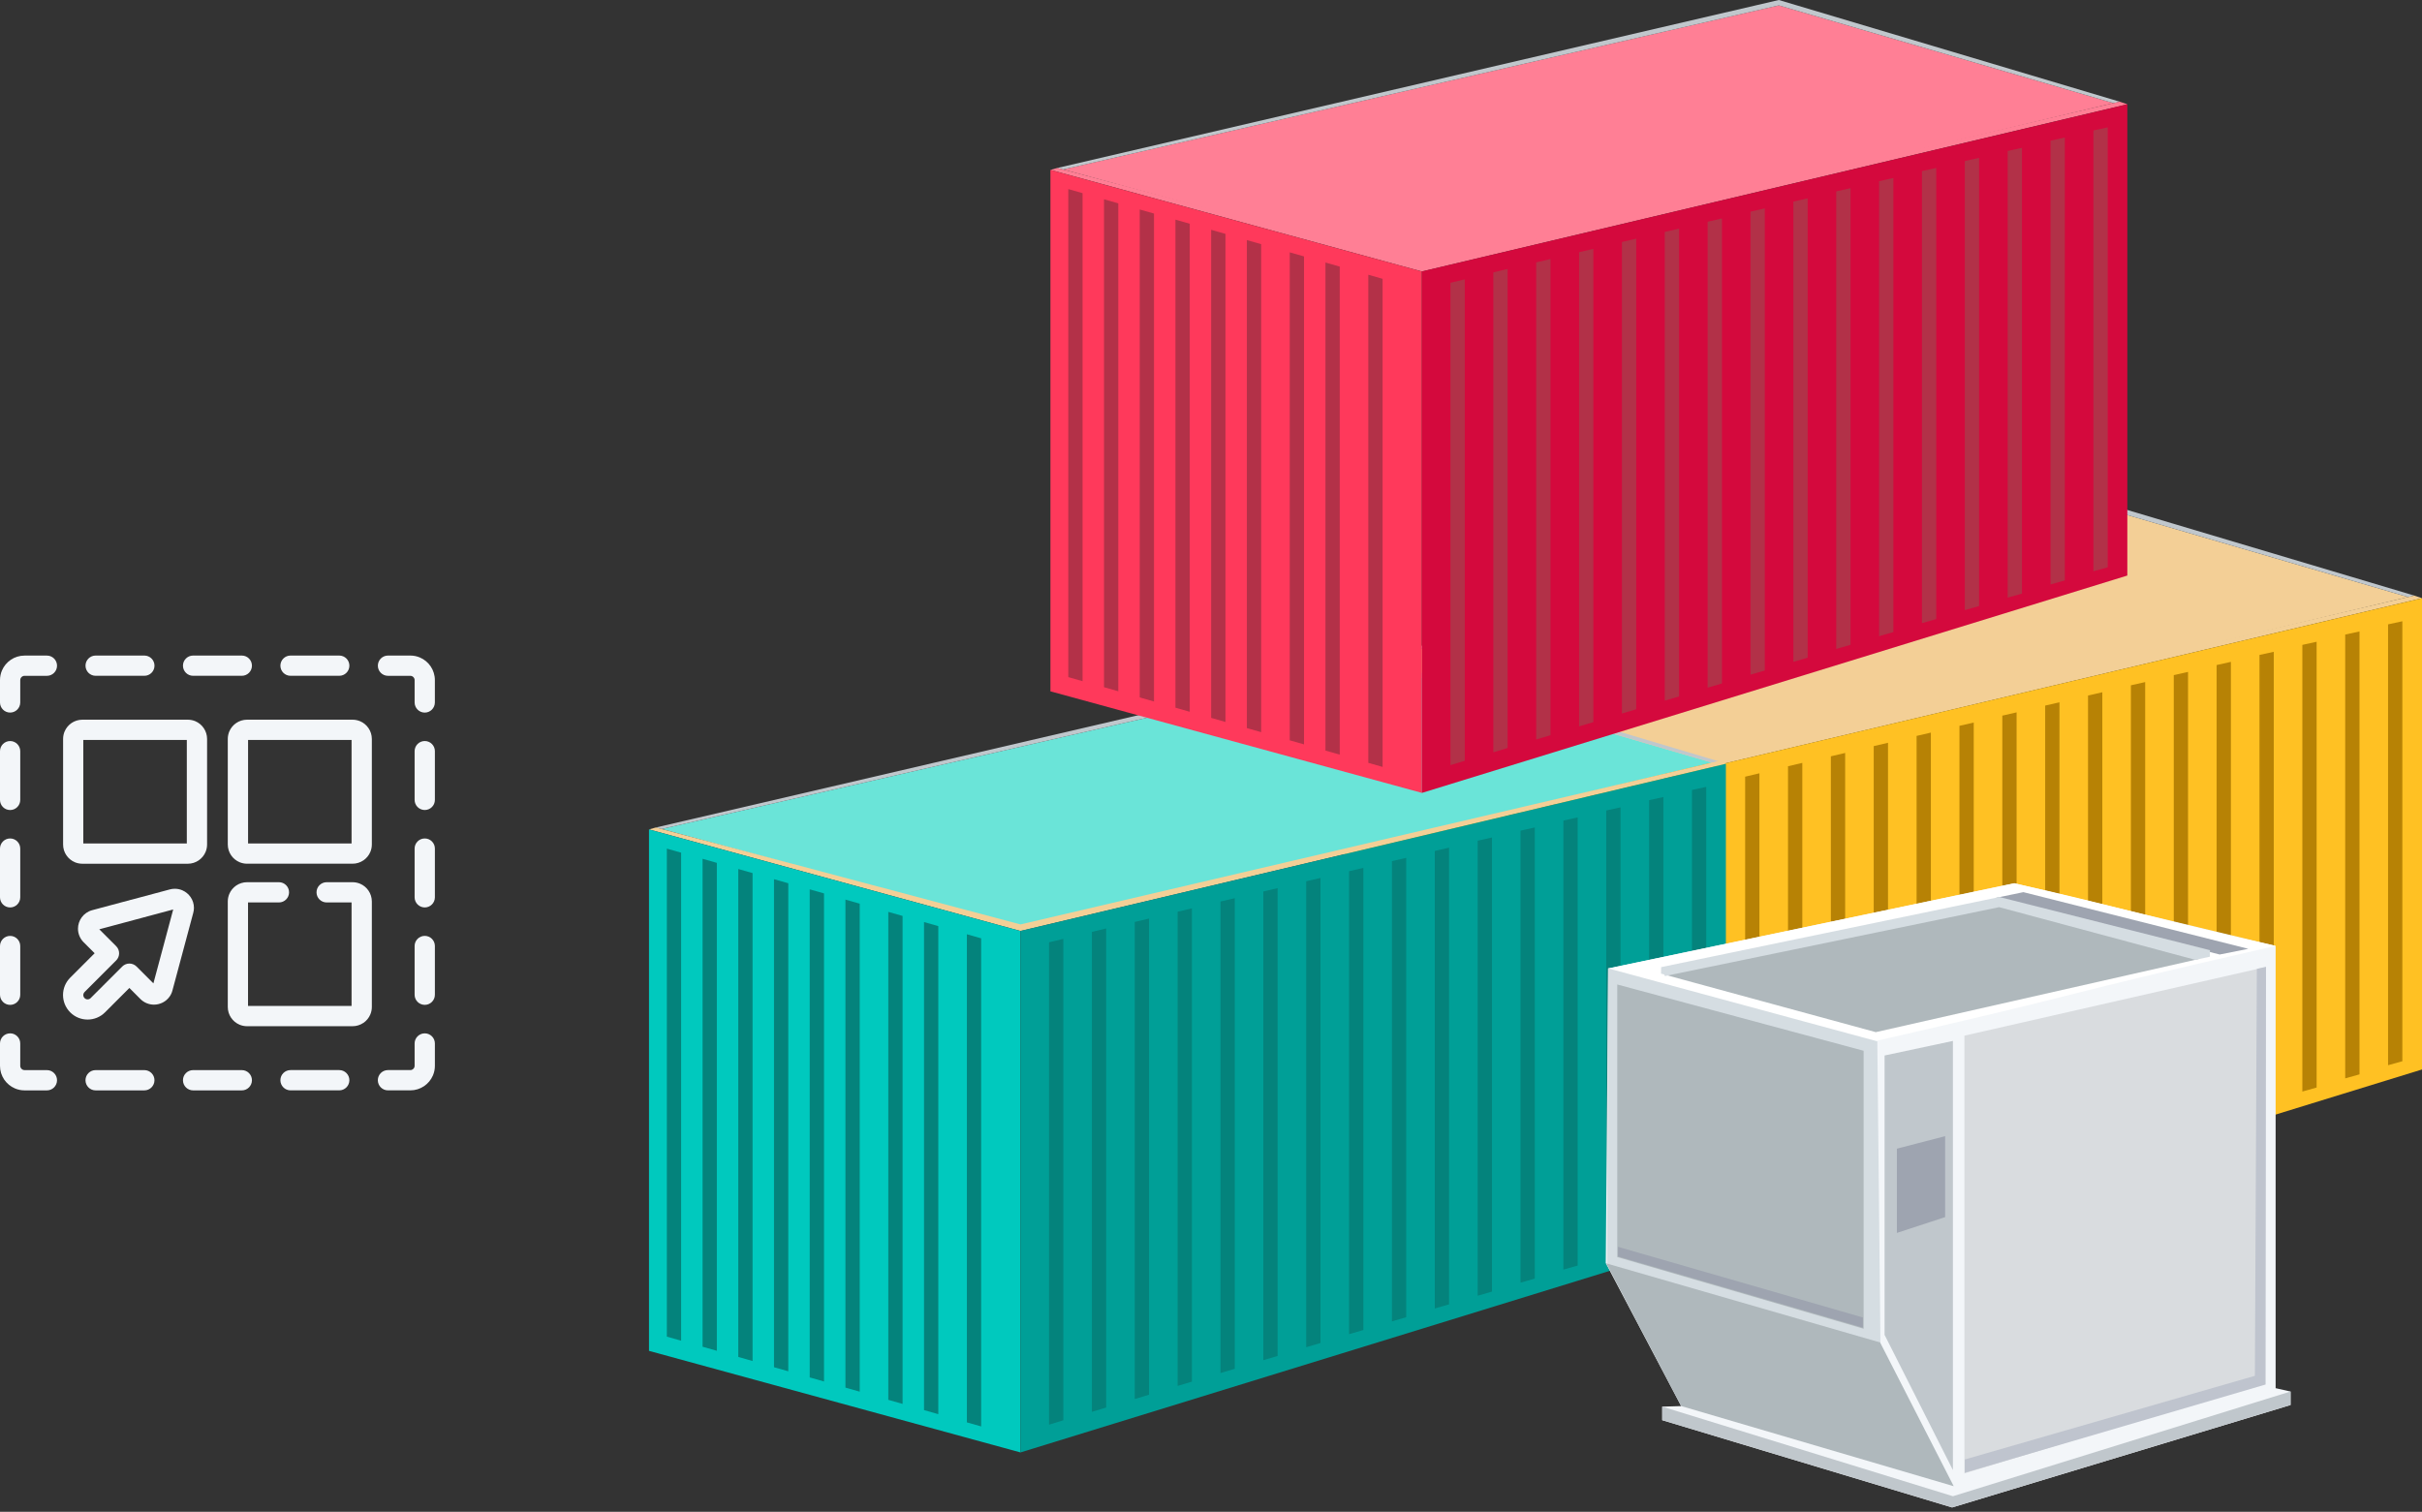 <svg width="362" height="226" viewBox="0 0 362 226" fill="none" xmlns="http://www.w3.org/2000/svg">
<rect x="0" y="0" width="362" height="226" fill="#333333" stroke="none"/>
<path d="M359.92 89.25L309.91 74.638L202.934 99.17L256.802 113.816L359.92 89.25Z" fill="#F3CF96"/>
<path d="M309.912 74.642L359.953 89.26L360.858 89.037L309.912 73.838L202.06 98.95L202.93 99.174L309.912 74.642Z" fill="#C0C7CC"/>
<path d="M256.564 113.437L202.07 98.946L201.046 99.235L256.564 114.42L362 89.426L360.844 89.034L256.564 113.437Z" fill="#F3CF96"/>
<path d="M201.043 177.187L256.564 192.371V114.424L201.043 99.24V177.187Z" fill="#E39F00"/>
<path d="M203.712 175.061L205.847 175.669V102.713L203.712 102.105V175.061Z" fill="#E39F00"/>
<path d="M209.051 176.57L211.186 177.178V104.234L209.051 103.626V176.57Z" fill="#E39F00"/>
<path d="M214.389 178.098L216.525 178.706V105.762L214.389 105.154V178.098Z" fill="#E39F00"/>
<path d="M219.728 179.633L221.863 180.241V107.283L219.728 106.675V179.633Z" fill="#E39F00"/>
<path d="M225.066 181.156L227.202 181.764V108.801L225.066 108.193V181.156Z" fill="#B78205"/>
<path d="M230.405 182.683L232.54 183.291V110.337L230.405 109.729V182.683Z" fill="#B78205"/>
<path d="M236.811 184.509L238.946 185.117V112.169L236.811 111.561V184.509Z" fill="#B78205"/>
<path d="M242.149 186.043L244.285 186.651V113.691L242.149 113.083V186.043Z" fill="#B78205"/>
<path d="M248.556 187.879L250.692 188.487V115.518L248.556 114.91V187.879Z" fill="#B78205"/>
<path d="M256.564 192.372L362 159.878V89.425L256.564 114.409L256.564 192.372Z" fill="#FFC123"/>
<path d="M260.835 188.219L262.97 187.569V115.601L260.835 116.108V188.219Z" fill="#B78205"/>
<path d="M267.241 186.304L269.377 185.656V114.044L267.241 114.549V186.304Z" fill="#B78205"/>
<path d="M273.647 184.386L275.783 183.743V112.561L273.647 113.063V184.386Z" fill="#B78205"/>
<path d="M280.054 182.427L282.189 181.788V111.039L280.054 111.538V182.427Z" fill="#B78205"/>
<path d="M286.459 180.504L288.595 179.868V109.517L286.459 110.013V180.504Z" fill="#B78205"/>
<path d="M292.866 178.581L295.002 177.949V108.015L292.866 108.508V178.581Z" fill="#B78205"/>
<path d="M299.273 176.64L301.408 176.012V106.493L299.273 106.983V176.64Z" fill="#B78205"/>
<path d="M305.679 174.696L307.814 174.071V104.991L305.679 105.478V174.696Z" fill="#B78205"/>
<path d="M312.085 172.779L314.22 172.158V103.488L312.085 103.973V172.779Z" fill="#B78205"/>
<path d="M318.491 170.85L320.626 170.233V101.966L318.491 102.448V170.85Z" fill="#B78205"/>
<path d="M324.897 168.943L327.033 168.33V100.444L324.897 100.923V168.943Z" fill="#B78205"/>
<path d="M331.304 166.993L333.439 166.384V98.942L331.304 99.418V166.993Z" fill="#B78205"/>
<path d="M337.709 165.042L339.845 164.436V97.439L337.709 97.911V165.042Z" fill="#B78205"/>
<path d="M344.116 163.18L346.251 162.578V95.937L344.116 96.407V163.18Z" fill="#B78205"/>
<path d="M350.523 161.207L352.658 160.609V94.396L350.523 94.863V161.207Z" fill="#B78205"/>
<path d="M356.929 159.241L359.064 158.647V92.874L356.929 93.338V159.241Z" fill="#B78205"/>
<path d="M255.877 114.006L205.867 99.395L98.891 123.926L152.76 138.573L255.877 114.006Z" fill="#6AE4D8"/>
<path d="M205.869 99.398L255.91 114.016L256.815 113.794L205.869 98.594L98.017 123.707L98.887 123.93L205.869 99.398Z" fill="#C0C7CC"/>
<path d="M152.521 138.194L98.028 123.703L97.003 123.991L152.521 139.176L257.957 114.182L256.801 113.79L152.521 138.194Z" fill="#F3CF96"/>
<path d="M97 201.944L152.521 217.127V139.18L97 123.996V201.944Z" fill="#00C9BE"/>
<path d="M99.669 199.817L101.804 200.425V127.469L99.669 126.861V199.817Z" fill="#04837C"/>
<path d="M105.008 201.326L107.143 201.934V128.991L105.008 128.383V201.326Z" fill="#04837C"/>
<path d="M110.347 202.854L112.482 203.462V130.518L110.347 129.911V202.854Z" fill="#04837C"/>
<path d="M115.686 204.39L117.821 204.998V132.04L115.686 131.432V204.39Z" fill="#04837C"/>
<path d="M121.023 205.913L123.159 206.521V133.557L121.023 132.949V205.913Z" fill="#04837C"/>
<path d="M126.362 207.439L128.498 208.047V135.093L126.362 134.485V207.439Z" fill="#04837C"/>
<path d="M132.768 209.265L134.903 209.873V136.925L132.768 136.318V209.265Z" fill="#04837C"/>
<path d="M138.107 210.799L140.242 211.407V138.448L138.107 137.84V210.799Z" fill="#04837C"/>
<path d="M144.513 212.635L146.649 213.243V140.275L144.513 139.667V212.635Z" fill="#04837C"/>
<path d="M152.521 217.128L257.957 184.634V114.181L152.521 139.166L152.521 217.128Z" fill="#009F97"/>
<path d="M156.792 212.976L158.927 212.325V140.357L156.792 140.865V212.976Z" fill="#04837C"/>
<path d="M163.199 211.06L165.334 210.413V138.801L163.199 139.306V211.06Z" fill="#04837C"/>
<path d="M169.604 209.143L171.74 208.499V137.318L169.604 137.82V209.143Z" fill="#04837C"/>
<path d="M176.011 207.183L178.146 206.544V135.796L176.011 136.295V207.183Z" fill="#04837C"/>
<path d="M182.417 205.26L184.552 204.625V134.274L182.417 134.77V205.26Z" fill="#04837C"/>
<path d="M188.823 203.338L190.959 202.706V132.771L188.823 133.264V203.338Z" fill="#04837C"/>
<path d="M195.23 201.397L197.365 200.769V131.25L195.23 131.74V201.397Z" fill="#04837C"/>
<path d="M201.636 199.452L203.771 198.828V129.747L201.636 130.234V199.452Z" fill="#04837C"/>
<path d="M208.042 197.535L210.177 196.915V128.245L208.042 128.729V197.535Z" fill="#04837C"/>
<path d="M214.449 195.607L216.584 194.99V126.723L214.449 127.204V195.607Z" fill="#04837C"/>
<path d="M220.855 193.699L222.99 193.086V125.201L220.855 125.679V193.699Z" fill="#04837C"/>
<path d="M227.261 191.749L229.396 191.14V123.698L227.261 124.174V191.749Z" fill="#04837C"/>
<path d="M233.667 189.798L235.802 189.193V122.195L233.667 122.668V189.798Z" fill="#04837C"/>
<path d="M240.073 187.937L242.209 187.334V120.693L240.073 121.163V187.937Z" fill="#04837C"/>
<path d="M246.48 185.964L248.615 185.365V119.152L246.48 119.619V185.964Z" fill="#04837C"/>
<path d="M252.886 183.997L255.022 183.403V117.63L252.886 118.094V183.997Z" fill="#04837C"/>
<path d="M315.877 15.412L265.867 0.801L158.891 25.332L212.76 39.979L315.877 15.412Z" fill="#FF7F95"/>
<path d="M265.869 0.804L315.911 15.422L316.815 15.2L265.869 0L158.017 25.113L158.888 25.336L265.869 0.804Z" fill="#C0C7CC"/>
<path d="M212.521 39.6L158.027 25.109L157.003 25.397L212.521 40.582L317.957 15.588L316.801 15.196L212.521 39.6Z" fill="#FF7F95"/>
<path d="M157 103.349L212.521 118.533V40.586L157 25.402V103.349Z" fill="#FF395B"/>
<path d="M159.67 101.223L161.805 101.831V28.875L159.67 28.267V101.223Z" fill="#B33148"/>
<path d="M165.008 102.732L167.143 103.34V30.397L165.008 29.789V102.732Z" fill="#B33148"/>
<path d="M170.347 104.26L172.482 104.868V31.924L170.347 31.316V104.26Z" fill="#B33148"/>
<path d="M175.686 105.796L177.821 106.404V33.445L175.686 32.837V105.796Z" fill="#B33148"/>
<path d="M181.024 107.319L183.16 107.927V34.963L181.024 34.355V107.319Z" fill="#B33148"/>
<path d="M186.362 108.845L188.498 109.453V36.499L186.362 35.891V108.845Z" fill="#B33148"/>
<path d="M192.768 110.671L194.903 111.279V38.331L192.768 37.724V110.671Z" fill="#B33148"/>
<path d="M198.107 112.205L200.242 112.813V39.853L198.107 39.245V112.205Z" fill="#B33148"/>
<path d="M204.513 114.041L206.649 114.649V41.681L204.513 41.072V114.041Z" fill="#B33148"/>
<path d="M212.521 118.534L317.957 86.04V15.587L212.521 40.572L212.521 118.534Z" fill="#D4093D"/>
<path d="M216.792 114.381L218.928 113.731V41.763L216.792 42.27V114.381Z" fill="#B23148"/>
<path d="M223.198 112.466L225.334 111.819V40.207L223.198 40.712V112.466Z" fill="#B23148"/>
<path d="M229.604 110.548L231.74 109.905V38.723L229.604 39.225V110.548Z" fill="#B23148"/>
<path d="M236.011 108.589L238.146 107.95V37.202L236.011 37.7V108.589Z" fill="#B23148"/>
<path d="M242.417 106.666L244.553 106.031V35.68L242.417 36.176V106.666Z" fill="#B23148"/>
<path d="M248.823 104.744L250.959 104.112V34.177L248.823 34.67V104.744Z" fill="#B23148"/>
<path d="M255.23 102.802L257.365 102.174V32.655L255.23 33.145V102.802Z" fill="#B23148"/>
<path d="M261.636 100.858L263.772 100.234V31.153L261.636 31.64V100.858Z" fill="#B23148"/>
<path d="M268.042 98.941L270.178 98.32V29.651L268.042 30.135V98.941Z" fill="#B23148"/>
<path d="M274.449 97.012L276.584 96.395V28.129L274.449 28.61V97.012Z" fill="#B23148"/>
<path d="M280.855 95.106L282.99 94.492V26.607L280.855 27.085V95.106Z" fill="#B23148"/>
<path d="M287.261 93.155L289.396 92.546V25.104L287.261 25.58V93.155Z" fill="#B23148"/>
<path d="M293.667 91.204L295.803 90.599V23.601L293.667 24.074V91.204Z" fill="#B23148"/>
<path d="M300.073 89.342L302.209 88.74V22.099L300.073 22.569V89.342Z" fill="#B23148"/>
<path d="M306.48 87.37L308.615 86.771V20.558L306.48 21.025V87.37Z" fill="#B23148"/>
<path d="M312.886 85.403L315.022 84.809V19.036L312.886 19.5V85.403Z" fill="#B23148"/>
<path d="M248.442 210.283V212.306L291.768 225.358L342.35 210.044V208.026L340.123 207.523V141.404L301.067 132.028L240.359 144.773L240 188.815L251.275 210.2L248.442 210.283Z" fill="#F3F6F9"/>
<path d="M279.77 155.748H279.748L240.358 144.784L301.025 132.058H301.047C307.802 133.518 314.165 135.126 320.322 136.673C326.468 138.219 332.831 139.815 339.586 141.275L340.13 141.398L339.586 141.522C322.008 145.542 315.753 147.113 309.705 148.635C303.657 150.157 297.403 151.728 279.813 155.748H279.792H279.77Z" fill="white"/>
<path d="M281.056 200.961L280.915 200.924L240.2 189.16L240.341 144.761L280.589 155.672L281.056 200.974V200.961Z" fill="#D5DDE2"/>
<path d="M292.01 222.177L291.76 222.103L251.262 210.19L251.24 210.14L240.08 188.863L281.012 200.689L281.034 200.739L292.01 222.177Z" fill="#AFB8BC"/>
<path d="M241.831 147.322L278.434 157.169V196.953V198.475L241.831 187.836V147.322Z" fill="#C0C7CC"/>
<path d="M278.543 198.636L278.413 198.599L241.722 187.923V147.174L278.543 157.083V198.648V198.636Z" fill="#AFB8BC"/>
<path d="M278.434 196.953L241.831 186.389V187.836L278.434 198.475V196.929" fill="#9EA4B0"/>
<path d="M291.889 219.765L281.675 199.551V157.788L291.889 155.61V219.765Z" fill="#C0C7CC"/>
<path d="M293.772 154.979L337.946 144.91V206.602L293.772 220.012V154.979Z" fill="#E7EBED"/>
<path d="M293.608 220.26V154.819L293.739 154.794L338.109 144.687V206.751L337.989 206.788L293.608 220.26Z" fill="#D9DCDF"/>
<path d="M283.514 184.31V171.717L290.726 169.849V181.948L283.514 184.31Z" fill="#9EA4B0"/>
<path d="M291.781 225.344H291.748L248.444 212.305V210.289L248.586 210.326L291.89 223.674L342.362 208.013V210.029L342.286 210.054L291.781 225.344Z" fill="#C0C7CC"/>
<path d="M293.772 218.28V220.012L338.523 206.887L338.588 144.675L337.424 144.947L337.13 205.773L293.772 218.28Z" fill="#BFC4CE"/>
<path d="M293.663 220.173V218.181L293.75 218.157L337.022 205.675L337.315 144.848L338.686 144.526V144.675L338.621 206.974L338.544 206.998L293.663 220.161V220.173Z" fill="#BFC4CE"/>
<path d="M248.706 145.677L298.724 135.357C308.993 137.967 318.377 140.753 328.646 143.363L280.36 154.299L248.706 145.677Z" fill="#AFB8BC"/>
<path d="M299.41 134.218L302.46 133.589L335.467 141.818L331.725 142.56L299.41 134.218Z" fill="#BFC4CE"/>
<path d="M331.726 142.684L298.35 134.213L302.407 133.372H302.429L336.044 141.843L331.737 142.696L331.726 142.684Z" fill="#9EA4B0"/>
<path d="M298.699 135.123L249.232 145.326L249.223 145.275L248.909 145.198L248.381 145.069L298.833 134.612L330.189 142.531L328.133 142.974L298.929 135.13L298.815 135.099L298.699 135.123Z" stroke="#D5DDE2"/>
<g clip-path="url(#clip0_6612_1122)">
<path d="M37.078 126.088H52.547V110.619H37.078V126.088ZM54.306 128.624C54.077 128.779 53.823 128.902 53.552 128.987C53.28 129.072 52.991 129.117 52.695 129.117H36.926C36.535 129.117 36.15 129.036 35.805 128.892C35.286 128.67 34.849 128.31 34.538 127.851C34.383 127.622 34.26 127.368 34.175 127.097C34.091 126.825 34.045 126.536 34.045 126.24V110.471C34.045 110.079 34.126 109.695 34.27 109.349C34.489 108.831 34.852 108.394 35.311 108.083C35.54 107.928 35.794 107.805 36.066 107.72C36.337 107.635 36.626 107.589 36.919 107.589H52.695C53.086 107.589 53.471 107.671 53.816 107.815C54.335 108.034 54.772 108.397 55.082 108.859C55.238 109.088 55.361 109.342 55.446 109.614C55.53 109.885 55.576 110.175 55.576 110.471V126.24C55.576 126.635 55.495 127.015 55.35 127.361C55.132 127.879 54.769 128.313 54.31 128.627L54.306 128.624Z" fill="#F3F6F9"/>
<path d="M54.306 152.917C54.077 153.072 53.823 153.195 53.552 153.28C53.28 153.365 52.991 153.411 52.695 153.411H36.926C36.531 153.411 36.15 153.329 35.805 153.185C35.286 152.966 34.849 152.603 34.538 152.144C34.383 151.915 34.26 151.661 34.175 151.39C34.091 151.118 34.045 150.829 34.045 150.533V134.764C34.045 134.373 34.126 133.988 34.27 133.642C34.489 133.124 34.852 132.687 35.311 132.376C35.54 132.221 35.794 132.098 36.066 132.013C36.337 131.928 36.626 131.883 36.923 131.883H41.691C42.527 131.883 43.204 132.56 43.204 133.396C43.204 134.231 42.527 134.909 41.691 134.909H37.071V150.377H52.547V134.909H48.822C47.986 134.909 47.309 134.231 47.309 133.396C47.309 132.56 47.986 131.883 48.822 131.883H52.695C53.086 131.883 53.471 131.964 53.816 132.108C54.335 132.327 54.772 132.69 55.082 133.152C55.238 133.381 55.361 133.635 55.446 133.907C55.53 134.179 55.576 134.468 55.576 134.764V150.533C55.576 150.928 55.495 151.309 55.35 151.654C55.132 152.173 54.769 152.61 54.31 152.92L54.306 152.917Z" fill="#F3F6F9"/>
<path d="M12.45 126.088H27.922V110.619H12.45V126.088ZM29.192 107.815C29.71 108.034 30.148 108.397 30.458 108.859C30.613 109.088 30.736 109.342 30.821 109.614C30.906 109.885 30.952 110.175 30.952 110.471V126.24C30.952 126.635 30.87 127.015 30.726 127.361C30.507 127.879 30.144 128.313 29.686 128.627C29.456 128.782 29.199 128.906 28.931 128.99C28.659 129.075 28.37 129.121 28.074 129.121H12.305C11.914 129.121 11.529 129.04 11.184 128.895C10.665 128.673 10.231 128.313 9.921 127.855C9.766 127.626 9.642 127.372 9.558 127.1C9.473 126.828 9.431 126.539 9.431 126.243V110.471C9.431 110.079 9.508 109.695 9.656 109.349C9.875 108.831 10.238 108.394 10.697 108.083C10.926 107.928 11.18 107.805 11.452 107.72C11.723 107.635 12.012 107.589 12.305 107.589H28.074C28.469 107.589 28.85 107.671 29.195 107.815H29.192Z" fill="#F3F6F9"/>
<path d="M12.64 148.304C12.573 148.371 12.531 148.441 12.499 148.515C12.467 148.593 12.453 148.674 12.453 148.755C12.453 148.84 12.467 148.924 12.499 148.998C12.531 149.076 12.573 149.143 12.64 149.21C12.707 149.274 12.774 149.319 12.848 149.351C12.926 149.383 13.011 149.4 13.095 149.4C13.18 149.4 13.258 149.383 13.335 149.351C13.413 149.319 13.483 149.277 13.547 149.21L18.269 144.488C18.551 144.205 18.943 144.043 19.338 144.043C19.733 144.043 20.128 144.205 20.41 144.488L22.928 147.006L24.409 141.483L25.887 135.96L20.364 137.441L14.841 138.922L17.359 141.44C17.952 142.033 17.952 142.992 17.359 143.581L12.64 148.3V148.304ZM19.581 134.517L25.383 132.962C25.63 132.895 25.88 132.863 26.127 132.863C26.522 132.863 26.903 132.944 27.245 133.089C27.756 133.307 28.183 133.667 28.494 134.119C28.649 134.344 28.772 134.595 28.857 134.866C28.942 135.134 28.987 135.424 28.987 135.716C28.987 135.963 28.952 136.217 28.885 136.464L27.33 142.266L25.774 148.067C25.69 148.392 25.549 148.695 25.365 148.96C25.09 149.358 24.723 149.669 24.318 149.873C23.912 150.078 23.468 150.187 23.009 150.187C22.653 150.187 22.29 150.12 21.941 149.979C21.595 149.841 21.267 149.626 20.988 149.348L19.338 147.693L15.688 151.344C15.335 151.7 14.919 151.968 14.474 152.148C14.033 152.328 13.564 152.416 13.095 152.416C12.626 152.416 12.157 152.328 11.713 152.148C11.272 151.972 10.852 151.696 10.496 151.34C10.14 150.984 9.868 150.568 9.688 150.123C9.508 149.679 9.42 149.21 9.42 148.744C9.42 148.279 9.508 147.806 9.688 147.365C9.868 146.925 10.14 146.508 10.496 146.152L14.146 142.502L12.492 140.851C12.217 140.573 12.002 140.245 11.864 139.899C11.723 139.553 11.656 139.19 11.656 138.834C11.656 138.224 11.85 137.635 12.214 137.134C12.393 136.887 12.623 136.661 12.887 136.478C13.152 136.295 13.455 136.15 13.78 136.065L14.171 137.529L13.78 136.065L19.581 134.51V134.517Z" fill="#F3F6F9"/>
<path d="M1.513 154.476C2.349 154.476 3.026 155.153 3.026 155.989V159.329C3.026 159.424 3.044 159.501 3.075 159.579C3.125 159.692 3.206 159.794 3.312 159.865C3.365 159.9 3.418 159.925 3.477 159.946C3.534 159.963 3.597 159.974 3.668 159.974H7.011C7.847 159.974 8.524 160.651 8.524 161.487C8.524 162.323 7.847 163.004 7.011 163.004H3.668C3.164 163.004 2.68 162.901 2.24 162.714C1.58 162.432 1.023 161.97 0.624 161.385C0.43 161.092 0.272 160.768 0.162 160.422C0.056 160.076 -1.90735e-06 159.709 -1.90735e-06 159.332V155.992C-1.90735e-06 155.156 0.677 154.479 1.513 154.479V154.476Z" fill="#F3F6F9"/>
<path d="M43.423 163C42.587 163 41.91 162.323 41.91 161.483C41.91 160.644 42.587 159.97 43.423 159.97H50.706C51.542 159.97 52.219 160.648 52.219 161.483C52.219 162.319 51.542 163 50.706 163H43.423Z" fill="#F3F6F9"/>
<path d="M12.778 161.487C12.778 160.651 13.455 159.974 14.291 159.974H21.574C22.41 159.974 23.087 160.651 23.087 161.487C23.087 162.323 22.41 163.004 21.574 163.004H14.291C13.455 163.004 12.778 162.326 12.778 161.487Z" fill="#F3F6F9"/>
<path d="M37.656 161.487C37.656 162.323 36.979 163.004 36.143 163.004H28.86C28.024 163.004 27.347 162.326 27.347 161.487C27.347 160.648 28.024 159.974 28.86 159.974H36.143C36.979 159.974 37.656 160.651 37.656 161.487Z" fill="#F3F6F9"/>
<path d="M63.381 162.372C63.088 162.57 62.764 162.728 62.418 162.834C62.073 162.944 61.706 163 61.328 163H57.985C57.149 163 56.472 162.323 56.472 161.483C56.472 160.644 57.149 159.97 57.985 159.97H61.328C61.42 159.97 61.501 159.953 61.575 159.921C61.688 159.872 61.791 159.791 61.861 159.688C61.896 159.635 61.925 159.579 61.942 159.523C61.96 159.463 61.97 159.399 61.97 159.332V155.992C61.97 155.156 62.648 154.479 63.487 154.479C64.326 154.479 65 155.156 65 155.992V159.332C65 159.836 64.898 160.323 64.711 160.76C64.429 161.42 63.967 161.977 63.381 162.372Z" fill="#F3F6F9"/>
<path d="M63.487 135.656C62.651 135.656 61.97 134.976 61.97 134.14V126.857C61.97 126.021 62.648 125.344 63.487 125.344C64.326 125.344 65 126.021 65 126.857V134.14C65 134.976 64.323 135.656 63.487 135.656Z" fill="#F3F6F9"/>
<path d="M63.487 150.219C62.651 150.219 61.97 149.542 61.97 148.706V141.423C61.97 140.587 62.648 139.906 63.487 139.906C64.326 139.906 65 140.587 65 141.423V148.706C65 149.542 64.323 150.219 63.487 150.219Z" fill="#F3F6F9"/>
<path d="M63.487 121.09C62.651 121.09 61.97 120.413 61.97 119.577V112.294C61.97 111.459 62.648 110.778 63.487 110.778C64.326 110.778 65 111.459 65 112.294V119.577C65 120.413 64.323 121.09 63.487 121.09Z" fill="#F3F6F9"/>
<path d="M63.487 106.528C62.651 106.528 61.971 105.847 61.971 105.011V101.671C61.971 101.58 61.953 101.499 61.921 101.421C61.872 101.308 61.791 101.209 61.688 101.139C61.636 101.104 61.579 101.075 61.523 101.058C61.463 101.04 61.399 101.03 61.332 101.03H57.989C57.153 101.03 56.476 100.352 56.476 99.516C56.476 98.681 57.153 98 57.989 98H61.329C61.83 98 62.316 98.102 62.757 98.289C63.416 98.568 63.977 99.033 64.369 99.619C64.566 99.912 64.725 100.236 64.831 100.582C64.94 100.927 64.997 101.294 64.997 101.671V105.011C64.997 105.847 64.319 106.528 63.484 106.528H63.487Z" fill="#F3F6F9"/>
<path d="M36.143 101.026H28.86C28.024 101.026 27.347 100.349 27.347 99.513C27.347 98.677 28.024 98 28.86 98H36.143C36.979 98 37.656 98.677 37.656 99.513C37.656 100.349 36.979 101.026 36.143 101.026Z" fill="#F3F6F9"/>
<path d="M50.706 101.026H43.423C42.587 101.026 41.91 100.349 41.91 99.513C41.91 98.677 42.587 98 43.423 98H50.706C51.542 98 52.219 98.677 52.219 99.513C52.219 100.349 51.542 101.026 50.706 101.026Z" fill="#F3F6F9"/>
<path d="M21.577 101.026H14.294C13.459 101.026 12.781 100.349 12.781 99.513C12.781 98.677 13.459 98 14.294 98H21.577C22.413 98 23.09 98.677 23.09 99.513C23.09 100.349 22.413 101.026 21.577 101.026Z" fill="#F3F6F9"/>
<path d="M-1.90735e-06 101.671C-1.90735e-06 101.171 0.102 100.684 0.286 100.243C0.568 99.584 1.03 99.026 1.615 98.631C1.905 98.434 2.229 98.275 2.578 98.169C2.924 98.06 3.291 98.004 3.668 98.004H7.011C7.847 98.004 8.524 98.681 8.524 99.517C8.524 100.352 7.847 101.03 7.011 101.03H3.668C3.576 101.03 3.495 101.047 3.418 101.079C3.305 101.128 3.206 101.209 3.135 101.312C3.097 101.365 3.072 101.418 3.054 101.477C3.033 101.537 3.026 101.597 3.026 101.668V105.008C3.026 105.844 2.349 106.524 1.513 106.524C0.677 106.524 -1.90735e-06 105.844 -1.90735e-06 105.008V101.671Z" fill="#F3F6F9"/>
<path d="M1.513 110.781C2.349 110.781 3.026 111.462 3.026 112.298V119.581C3.026 120.417 2.349 121.094 1.513 121.094C0.677 121.094 -0 120.417 -0 119.581V112.298C-0 111.462 0.677 110.781 1.513 110.781Z" fill="#F3F6F9"/>
<path d="M1.513 125.344C2.349 125.344 3.026 126.021 3.026 126.857V134.14C3.026 134.976 2.349 135.656 1.513 135.656C0.677 135.656 -0 134.976 -0 134.14V126.857C-0 126.021 0.677 125.344 1.513 125.344Z" fill="#F3F6F9"/>
<path d="M1.513 139.91C2.349 139.91 3.026 140.59 3.026 141.426V148.709C3.026 149.545 2.349 150.222 1.513 150.222C0.677 150.222 -0 149.545 -0 148.709V141.426C-0 140.59 0.677 139.91 1.513 139.91Z" fill="#F3F6F9"/>
</g>
<defs>
<clipPath id="clip0_6612_1122">
<rect width="65" height="65" fill="white" transform="matrix(-1 0 0 1 65 98)"/>
</clipPath>
</defs>
</svg>
